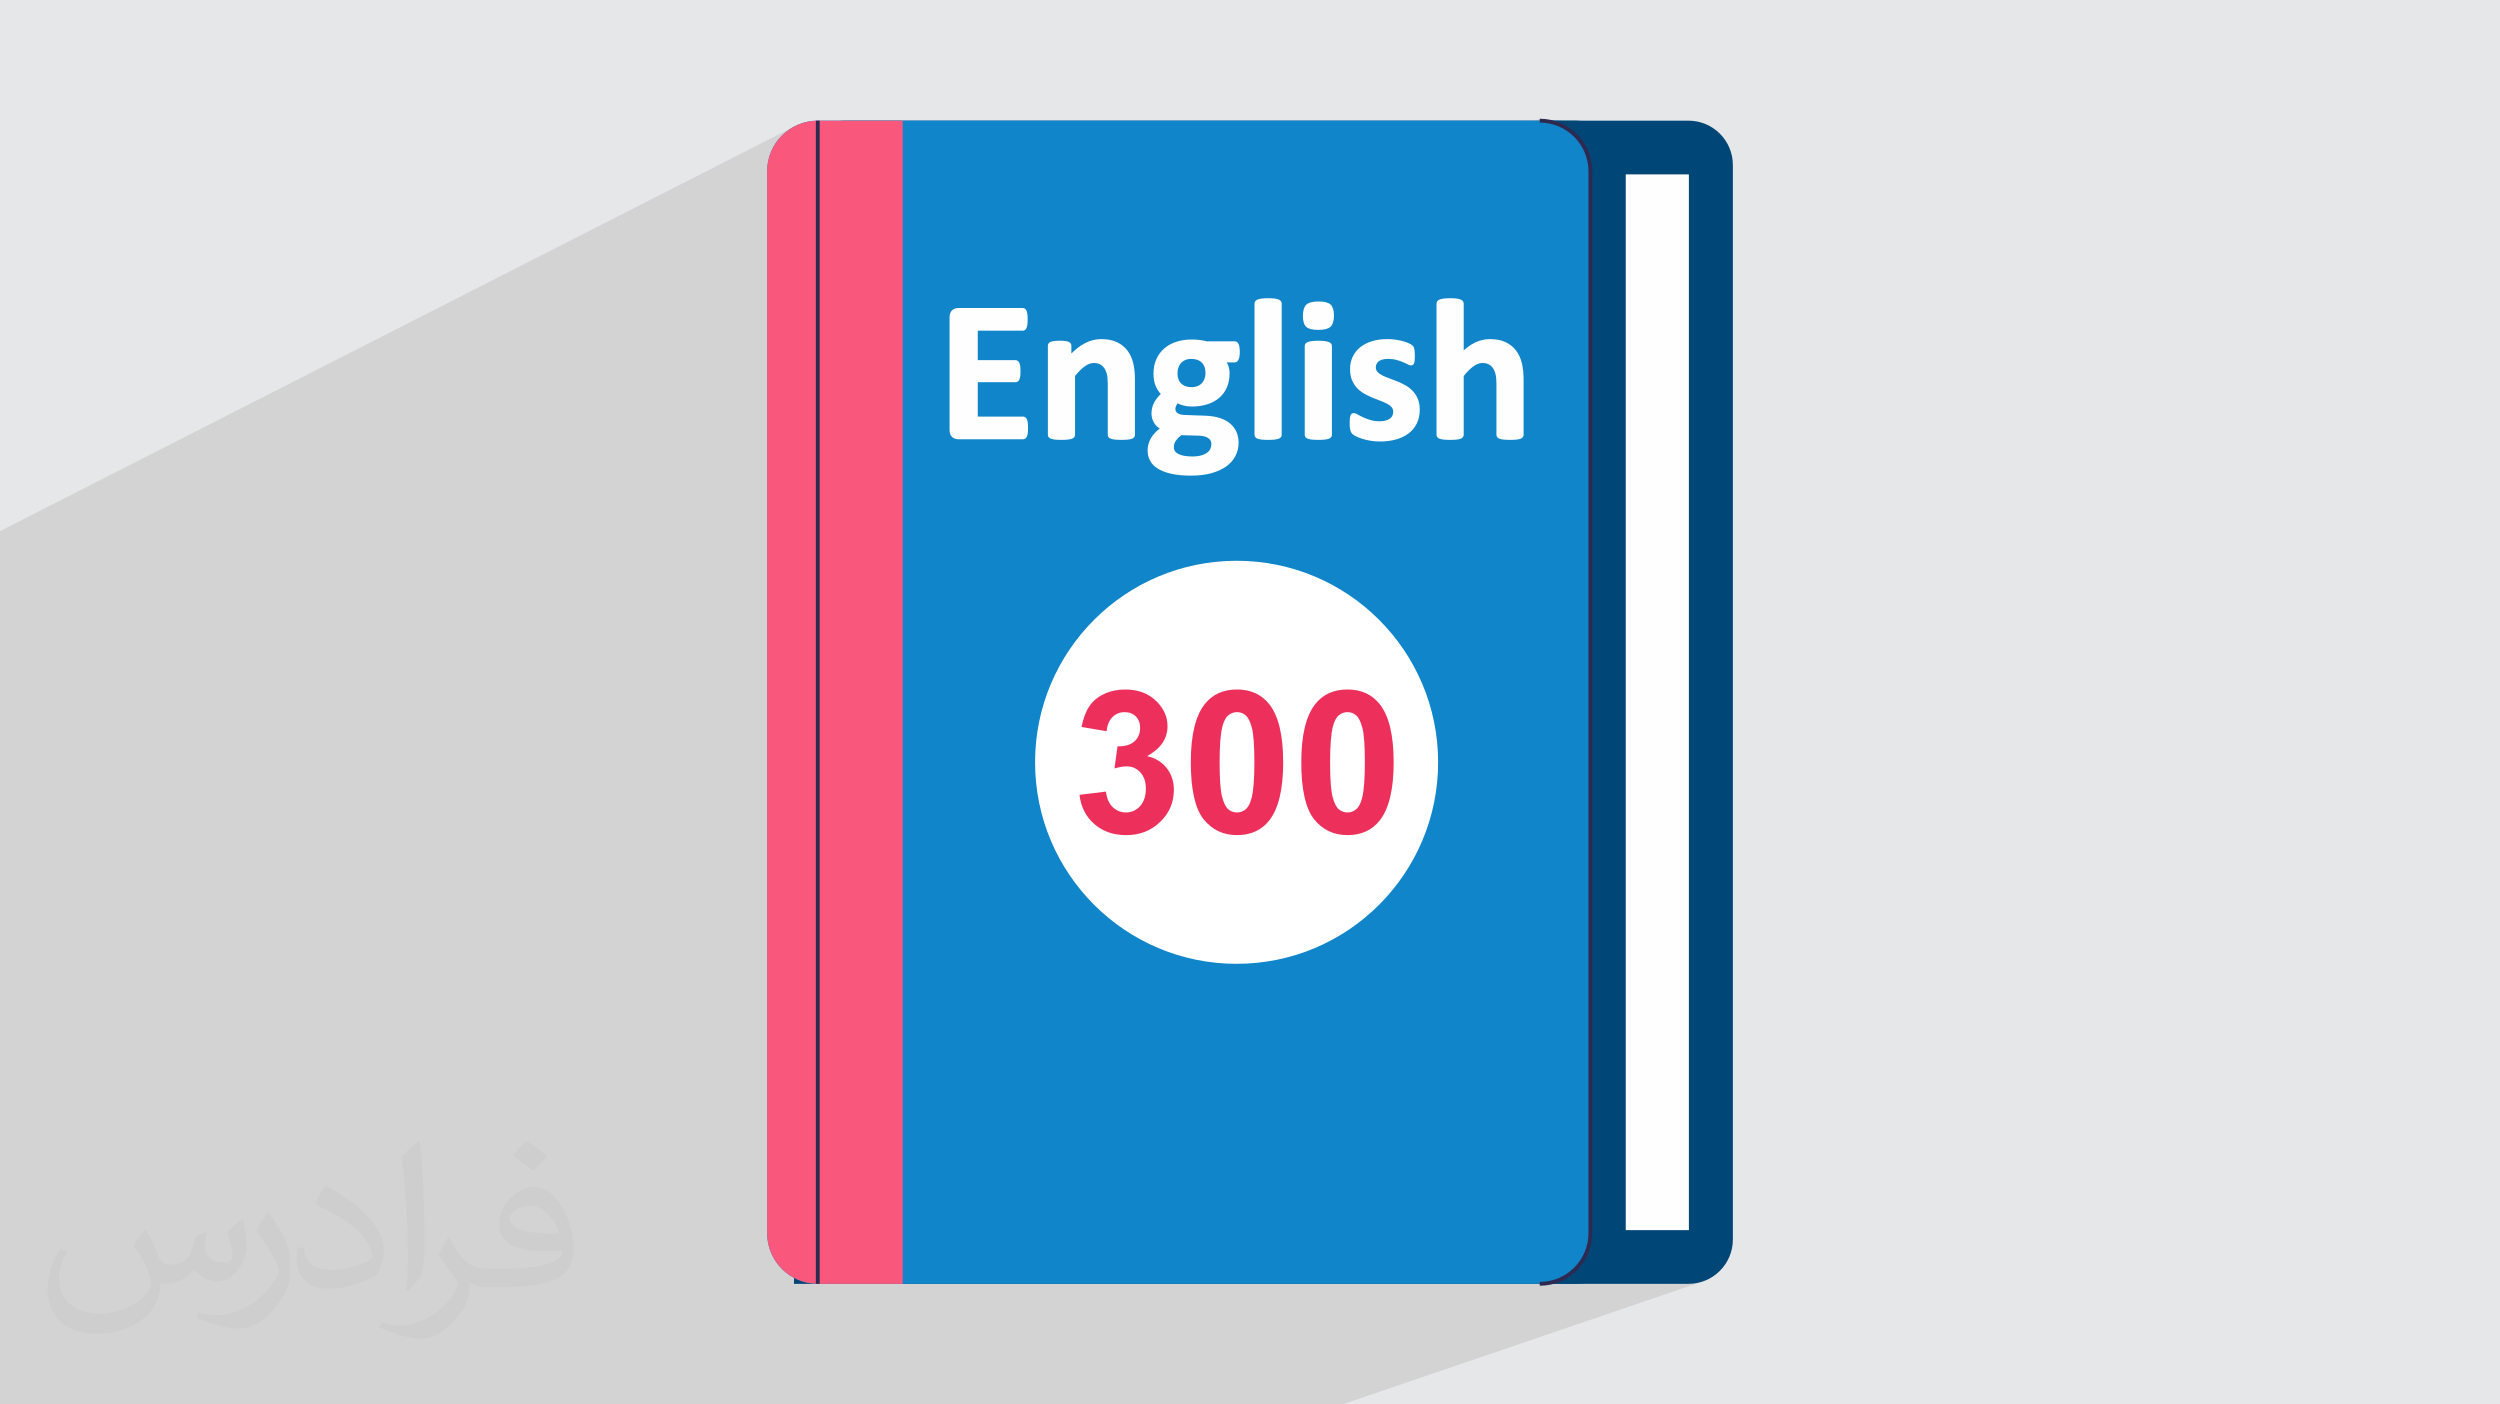 <?xml version="1.0" encoding="UTF-8"?>
<!DOCTYPE svg PUBLIC "-//W3C//DTD SVG 1.1//EN" "http://www.w3.org/Graphics/SVG/1.1/DTD/svg11.dtd">
<!-- Creator: CorelDRAW -->
<svg xmlns="http://www.w3.org/2000/svg" xml:space="preserve" width="94.192mm" height="52.917mm" version="1.1" style="shape-rendering:geometricPrecision; text-rendering:geometricPrecision; image-rendering:optimizeQuality; fill-rule:evenodd; clip-rule:evenodd"
viewBox="0 0 9404.92 5283.66"
 xmlns:xlink="http://www.w3.org/1999/xlink"
 xmlns:xodm="http://www.corel.com/coreldraw/odm/2003">
 <defs>
  <style type="text/css">
   <![CDATA[
    .str0 {stroke:#FEFEFE;stroke-width:7.61;stroke-miterlimit:22.926}
    .fil8 {fill:white}
    .fil3 {fill:#004677;fill-rule:nonzero}
    .fil5 {fill:#1085C9;fill-rule:nonzero}
    .fil7 {fill:#2E2950;fill-rule:nonzero}
    .fil9 {fill:#EC305B;fill-rule:nonzero}
    .fil6 {fill:#FA577D;fill-rule:nonzero}
    .fil4 {fill:#FEFEFE;fill-rule:nonzero}
    .fil2 {fill:#373435;fill-opacity:0.031}
    .fil1 {fill:#2B2A29;fill-opacity:0.102}
    .fil0 {fill:#E6E7E8}
   ]]>
  </style>
 </defs>
 <g id="Layer_x0020_1">
  <polygon class="fil0" points="-0,0 9404.92,0 9404.92,5283.66 -0,5283.66 "/>
  <path class="fil1" d="M-0 3181.72l0 -6.05 0 -6.03 0 -7.32 0 -5.11 0 -4.97 0 -1.48 0 -86.86 0 -0.96 0 -73.11 0 -83.37 0 -17.66 0 -1.03 0 -736.99 0 -46.29 0 -59.83 0 -22.18 0 -6.66 0 -17.76 2985.62 -1521.14 -15.7 9.55 -0.01 0 -14.67 10.96 -0.01 0 -13.52 12.3 -0.01 0 -12.29 13.53 -0.01 0 -2.18 2.93 142 -72.26 14.45 0 0 24.47 2.98 -1.51 -2.98 1.81 0 930.24 507.74 -243.49 -2.42 1.26 -2.3 1.48 -2.18 1.72 -1.99 1.97 -1.72 2.27 -1.45 2.55 -1.19 2.84 -0.93 3.13 -0.66 3.41 -0.4 3.69 -0.13 3.99 0 93.4 98.44 -46.87 173.44 0 0.81 -0.03 0.8 -0.09 0.78 -0.16 0.77 -0.22 0.75 -0.28 -275.78 130.62 0 97.31 377.24 -177.57 -1.08 0.52 -0.99 0.55 -0.89 0.57 -0.79 0.61 -0.69 0.64 -0.59 0.67 -0.49 0.71 -0.45 0.73 -0.39 0.76 -0.33 0.78 -0.27 0.8 -0.21 0.83 -0.15 0.86 -0.09 0.88 -0.03 0.9 0 14.09 1846.53 -868.04 0 7.21 19.47 0.99 18.92 2.89 18.26 4.69 17.5 6.41 16.65 8.03 15.72 9.55 14.67 10.96 13.54 12.3 12.29 13.53 10.97 14.68 9.55 15.71 8.03 16.66 6.41 17.5 4.69 18.26 2.89 18.93 0.99 19.48 0 11.49 370.55 0 0 3971.72 -429.34 148.94 -10.56 9.61 -14.67 10.96 -15.72 9.55 -16.65 8.03 -17.5 6.41 -24.73 8.57 20.24 0 6.58 -1.7 -4.9 1.7 12.96 0 19.48 -0.99 18.92 -2.89 18.26 -4.69 -24.78 8.57 34.37 0 19.48 -0.99 18.92 -2.89 18.26 -4.69 -24.82 8.57 394.71 0 17.07 -0.86 16.57 -2.54 16.01 -4.11 -1352.8 461.41 -26.61 0 -380.17 0 -30.66 0 -33.1 0 -30.71 0 -12.48 0 -21.11 0 -10.71 0 -10.61 0 -9.43 0 -20.06 0 -0.49 0 -320.04 0 -6.82 0 -1960.71 0 -300.83 0 -6.91 0 -0.01 0 -86.13 0 -576.06 0 -0.03 0 -643.43 0 -561.75 0 0 -89.93 0 -17.36 0 -64.09 0 -3.44 0 -21.27 0 -38.06 0 -10.4 0 -6.92 0 -23.87 0 -41.42 0 -3.56 0 -21.67 0 -16.9 0 -21.91 0 -10.33 0 -1.46 0 -28.74 0 -43.51 0 -5.24 0 -0.03 0 -8.68 0 -0.58 0 -19.25 0 -2.25 0 -5.11 0 -0.94 0 -54.1 0 -5.37 0 -3.66 0 -13 0 -9.27 0 -27.12 0 -7.03 0 -1.57 0 -20.16 0 -2.21 0 -38.81 0 -7.36 0 -3.2 0 -20.58 0 -13.45 0 -31.07 0 -23.68 0 -14.71 0 -4.4 0 -68.28 0 -15.36 0 -244.97 0 -0.05 0 -3 0 -7.59 0 -9.28 0 -7.74 0 -6.73 0 -6.35 0 -23.19 0 -19.28 0 -0.1 0 -2.96 0 -7.78 0 -9.3 0 -7.74 0 -6.88 0 -6.4 0 -45.91 0 -1.62 0 -15.6 0 -13.94 0 -2.08 0 -17.82 0 -13.66 0 -2.46 0 -1.95 0 -0.73 0 -6.36 0 -3.27 0 -9.13 0 -0.9 0 -3.06 0 -7.15 0 -0.12 0 -3.08 0 -5.29 0 -0.4 0 -2.33 0 -3.75 0 -5.79 0 -1.63 0 -4.19 0 -1.31 0 -0.8 0 -0.76 0 -6.26 0 -1.89 0 -3.02 0 -0.06 0 -1.54 0 -5.19 0 -8.85 0 -2.11 0 -10.33 0 -3.9 0 -0.12 0 -3.13 0 -3.89 0 -0.4 0 -3.8 0 -7.22 0 -1.37 0 -1.07 0 -8 0 -7.08 0 -5.95 0 -0.59 0 -0.72 0 -0.97 0 -2.9 0 -3.67 0 -0.86 0 -0.66 0 -8.79 0 -4.49 0 -10.15 0 -1.96 0 -1.14 0 -3.36 0 -15.8 0 -5.36 0 -1.02 0 -0.56 0 -8.93 0 -2.35 0 -10.2 0 -22.97 0 -0.82 0 -4.41 0 -14.08 0 -0.33 0 -3.31 0 -11.54 0 -11.06 0 -4.87 0 -2.69 0 -2.18 0 -1.37 0 -9.68 0 -0.85 0 -0.08 0 -0.12 0 -3.25 0 -8.28 0 -4.17 0 -0.45 0 -5.44 0 -6.98 0 -1.35 0 -1.45 0 -5.69 0 -2.84 0 -3.82 0 -0.88 0 -1.29 0 -2.2 0 -0.18 0 -18.43 0 -0.71 0 -3.17 0 -5.81 0 -2.9 0 -2.86 0 -8.21 0 -0.14 0 -3.33 0 -0.54 0 -0.69 0 -2.39 0 -2.1 0 -0.01 0 -2.78 0 -0.06 0 -8.32 0 -1.71 0 -8.32 0 -7.31 0 -5.23 0 -1.48 0 -4.6 0 -2.67 0 -20.02 0 -0.95 0 -5.91 0 -1.35 0 -1.81 0 -4.33 0 -1.32 0 -1.42 0 -2.8 0 -29.44 0 -6.59 0 -22.36 0 -2.9 0 -1.49 0 -1.74 0 -5.77 0 -4.94 0 -1.35 0 -4.85 0 -8.18 0 -6.95 0 -13.78 0 -11 0 -3.9 0 -4.77 0 -51.3 0 -0.52 0 -1.02 0 -14.65 0 -0.12 0 -26.74zm2985.57 -2704.78l0.06 -0.03 -0.01 0 -0.05 0.03z"/>
  <path class="fil2" d="M548.54 4627.69c17.95,27.21 29.6,53.36 40.96,82.43 8.45,16.91 12.93,48.09 52.57,48.09 11.61,0 28.28,-3.42 43.06,-11.61 16.63,-8.73 29.32,-21.94 35.94,-42l15.85 -53.36 38.57 -19.02 2.64 2.64c-5.27,20.09 -6.59,39.36 -6.59,54.43 0,44.63 38.57,61.56 69.22,61.56 17.95,0 34.09,-8.73 34.09,-25.11 0,-21.13 -8.98,-57.06 -20.62,-89.29 17.95,-17.95 35.94,-35.94 56.53,-50.47l3.17 1.6c8.98,38.04 14,75.56 14,100.66 0,24.57 -10.83,51.79 -19.81,69.49 -18.49,34.87 -51.25,62.62 -90.87,62.62 -30.1,0 -63.65,-15.07 -86.66,-43.06l-1.32 0c-21.66,26.96 -55.22,51.25 -108.86,51.25l-16.63 0c-2.64,35.41 -10.29,60.49 -21.94,82.95 -31.95,62.34 -126.81,106.47 -216.1,106.47 -124.17,0 -186.51,-71.59 -186.51,-166.96 0,-58.91 19.27,-113.6 48.88,-152.42l24.29 10.04c-18.49,35.41 -30.91,68.68 -30.91,101.45 0,89.29 72.66,131.83 156.4,131.83 77.68,0 173.83,-49.41 191.28,-106.72 -6.59,-62.62 -30.1,-91.93 -66.04,-148.99 10.83,-19.02 24.83,-38.04 42.28,-58.38l3.17 0 0 0 0 0 -0.02 -0.09zm1432.13 -336.04c26.15,16.39 51.79,35.66 76.87,57.85 -14,19.81 -31.45,37.79 -53.11,53.64 -25.11,-20.34 -50.19,-37.79 -75.84,-56.27 17.42,-19.55 34.62,-38.29 52.04,-55.22l0 0 0 0 0 0 0 0 0 0 0.03 0zm13.47 244.11c-42.28,0 -76.87,27.75 -76.87,48.34 0,44.13 84.53,57.85 185.72,57.31 -12.68,-51.79 -57.06,-105.68 -108.86,-105.68l0.01 0.03zm-94.86 236.19c54.96,0 103.04,-1.6 139.74,-10.83 40.96,-10.29 75.56,-30.91 75.56,-45.17 0,-3.7 0,-8.19 -1.32,-11.89 -22.98,2.11 -49.41,2.11 -72.38,2.11 -74.49,0 -131.55,-16.91 -154.02,-58.66 -5.55,-11.61 -9.51,-24.57 -9.51,-39.36 0,-40.43 17.42,-79.79 48.09,-107 25.61,-22.45 53.89,-36.44 82.67,-36.44 52.04,0 93.51,41.75 122.57,107.54 15.85,35.94 26.68,77.4 26.68,129.72 0,34.87 -9.51,64.19 -31.17,85.85 -40.43,39.11 -114.92,53.89 -229.04,53.89l-51.79 0 0 0 -13.47 0c-28.28,0 -48.62,-5.02 -64.72,-17.42l-2.64 0c0.79,6.59 1.32,12.93 1.32,19.02 0,25.61 -8.45,58.38 -25.61,84.53 -50.72,75.3 -105.68,108.04 -153.24,108.04 -48.09,0 -107,-18.49 -160.11,-42.54l9.51 -18.49c17.17,7.13 40.96,11.89 73.7,11.89 85.85,0 198.66,-82.43 212.66,-163 -3.17,-6.59 -8.98,-15.32 -17.17,-24.57 -25.11,-29.85 -40.96,-54.68 -55.75,-80.83 12.68,-25.11 24.29,-45.17 35.13,-63.4l4.49 -0.53c36.72,74.77 69.99,117.55 144.23,117.55l11.61 0 0 0 53.89 0 0 0 0 0 0 0 0 0 0 0 0.09 0.01zm-371.98 79c6.34,-34.34 6.87,-72.91 6.87,-108.86l0 -53.36c0,-99.6 -12.68,-244.36 -22.98,-338.68 17.95,-19.27 43.06,-42 62.87,-57.31l5.81 1.6c13.47,118.62 16.63,256 16.63,383.06 0,33.3 -1.32,65.79 -4.49,89.55 -1.85,30.1 -19.27,52.83 -56.53,87.7l-8.19 -3.7zm-382.8 -157.19c1.85,46.77 24.83,83.49 105.15,83.49 49.93,0 92.19,-12.93 138.96,-35.13 8.45,-3.7 12.93,-8.73 12.93,-12.93 0,-29.32 -22.45,-68.15 -60.23,-103.55 -36.72,-33.3 -85.34,-62.62 -130.76,-82.18 -15.6,-6.59 -20.62,-13.47 -20.62,-20.09 0,-13.47 17.95,-41.75 32.77,-62.09l5.02 -0.53c52.04,27.21 110.17,67.64 153.24,112.53 39.11,41.47 63.4,83.49 63.4,129.19 0,33.81 -10.29,65.51 -26.96,95.11 -57.06,28.79 -117.83,50.72 -178.06,50.72 -73.17,0 -123.1,-34.34 -123.1,-114.92 0,-8.73 0,-22.19 3.17,-39.64l25.11 0 0 0 0 0 0 0 0 0 0 0 -0.02 0zm-132.37 -132.9l45.45 73.45c16.63,27.21 32.23,56.81 32.23,103.55l0 59.7c0,48.34 -30.91,100.13 -80.83,151.38 -39.11,34.62 -73.7,49.41 -105.68,49.41 -47.55,0 -101.98,-14.79 -164.85,-41.75l7.13 -18.49c19.81,5.27 42.79,9.77 71.06,9.77 90.36,-0.53 182.8,-66.57 225.08,-147.15 5.02,-9.26 6.87,-17.95 6.87,-24.04 0,-9.26 -5.02,-19.55 -8.98,-28.79 -22.98,-43.31 -48.62,-82.95 -76.87,-119.68 14.79,-23.25 29.6,-45.7 45.7,-67.9l3.7 0.53 0 0 0 0 0 0 0 0 0 0 -0.02 0.01z"/>
  <g id="_3120488675536">
   <path class="fil3" d="M6352.01 4829.76l-3364.99 0 0 -4185.49c0,-105.12 85.22,-190.35 190.35,-190.35l3174.63 0c92.22,0 167.01,74.78 167.01,167.02l0 4041.81c0,92.25 -74.79,167.02 -167.01,167.02z"/>
   <polygon class="fil4" points="5792.4,4627.69 6353.51,4627.69 6353.51,655.98 5792.4,655.98 "/>
   <path class="fil5" d="M5859.21 4829.76l-2782.75 0c-105.24,0 -190.56,-85.32 -190.56,-190.56l0 -3994.71c0,-105.25 85.32,-190.57 190.56,-190.57l2782.75 0c105.24,0 190.57,85.32 190.57,190.57l0 3994.71c0,105.24 -85.33,190.56 -190.57,190.56z"/>
   <path class="fil6" d="M3395.99 453.91l-319.54 0c-105.24,0 -190.56,85.32 -190.56,190.57l0 3994.7c0,105.25 85.32,190.57 190.56,190.57l319.54 0 0 -4375.85z"/>
   <path class="fil3" d="M5925.46 453.91l-133.06 0c105.23,0 190.56,85.32 190.56,190.57l0 3994.7c0,105.25 -85.33,190.57 -190.56,190.57l133.06 0c105.24,0 190.56,-85.32 190.56,-190.57l0 -3994.7c0,-105.25 -85.32,-190.57 -190.56,-190.57z"/>
   <polygon class="fil7" points="3069.22,4829.75 3083.67,4829.75 3083.67,453.92 3069.22,453.92 "/>
   <path class="fil7" d="M5792.41 4836.97l0 -14.44c101.09,0 183.33,-82.24 183.33,-183.33l0 -3994.72c0,-101.1 -82.25,-183.33 -183.33,-183.33l0 -14.44c109.03,0 197.78,88.71 197.78,197.77l0 3994.72c0,109.06 -88.75,197.77 -197.78,197.77z"/>
   <path class="fil4 str0" d="M3863.7 1609.82c0,7.31 -0.25,13.34 -0.89,18.33 -0.64,4.87 -1.54,8.85 -2.83,11.79 -1.29,3.07 -2.82,5.25 -4.73,6.67 -1.81,1.4 -3.98,2.04 -6.16,2.04l-243.8 0c-8.21,0 -15.13,-2.43 -20.77,-7.3 -5.64,-4.87 -8.46,-12.82 -8.46,-23.83l0 -423.78c0,-11.02 2.82,-18.97 8.46,-23.84 5.64,-4.87 12.56,-7.31 20.77,-7.31l242.65 0c2.18,0 4.22,0.65 6.02,1.93 1.67,1.28 3.21,3.46 4.48,6.53 1.16,3.22 2.19,7.19 2.83,12.05 0.64,5 0.9,11.15 0.9,18.71 0,7.06 -0.26,12.95 -0.9,17.95 -0.64,4.86 -1.55,8.84 -2.83,11.8 -1.28,3.07 -2.82,5.25 -4.48,6.65 -1.8,1.42 -3.84,2.06 -6.02,2.06l-173.44 0 0 118.44 146.14 0c2.31,0 4.34,0.64 6.15,2.05 1.92,1.42 3.44,3.46 4.74,6.42 1.28,2.82 2.18,6.65 2.82,11.65 0.64,4.87 0.89,10.77 0.89,17.69 0,7.31 -0.25,13.33 -0.89,18.07 -0.64,4.75 -1.54,8.59 -2.82,11.41 -1.3,2.95 -2.83,4.99 -4.74,6.15 -1.81,1.28 -3.84,1.92 -6.15,1.92l-146.14 0 0 136.9 174.59 0c2.31,0 4.35,0.64 6.16,2.06 1.92,1.41 3.44,3.58 4.73,6.66 1.29,2.95 2.19,6.93 2.83,11.79 0.64,5 0.89,11.03 0.89,18.33zm402.11 26.15c0,2.43 -0.76,4.61 -2.31,6.54 -1.42,1.92 -3.97,3.46 -7.43,4.74 -3.58,1.15 -8.47,2.18 -14.62,2.82 -6.16,0.64 -13.72,0.89 -22.68,0.89 -9.37,0 -17.06,-0.25 -23.2,-0.89 -6.16,-0.64 -11.03,-1.67 -14.62,-2.82 -3.46,-1.28 -6.03,-2.83 -7.44,-4.74 -1.54,-1.93 -2.31,-4.11 -2.31,-6.54l0 -191.13c0,-16.27 -1.15,-29.09 -3.59,-38.32 -2.31,-9.36 -5.76,-17.3 -10.25,-23.83 -4.47,-6.67 -10.37,-11.8 -17.42,-15.51 -7.18,-3.6 -15.39,-5.39 -24.87,-5.39 -12.04,0 -24.09,4.36 -36.4,13.21 -12.17,8.71 -24.99,21.53 -38.19,38.19l0 222.78c0,2.43 -0.77,4.61 -2.31,6.54 -1.42,1.92 -3.97,3.46 -7.69,4.74 -3.59,1.15 -8.46,2.18 -14.37,2.82 -6.01,0.64 -13.71,0.89 -22.94,0.89 -9.23,0 -16.92,-0.25 -22.95,-0.89 -5.9,-0.64 -10.76,-1.67 -14.37,-2.82 -3.7,-1.28 -6.28,-2.83 -7.68,-4.74 -1.55,-1.93 -2.31,-4.11 -2.31,-6.54l0 -335.32c0,-2.44 0.64,-4.61 1.92,-6.53 1.15,-1.94 3.45,-3.47 6.67,-4.75 3.33,-1.16 7.43,-2.19 12.56,-2.83 5.12,-0.64 11.67,-0.89 19.35,-0.89 8.08,0 14.62,0.25 19.87,0.89 5.25,0.64 9.36,1.67 12.3,2.83 2.82,1.28 4.87,2.82 6.15,4.75 1.3,1.92 1.94,4.09 1.94,6.53l0 38.71c18.45,-20 37.29,-34.87 56.52,-44.87 19.09,-9.98 39.09,-14.99 59.86,-14.99 22.82,0 42.04,3.7 57.68,11.28 15.64,7.43 28.2,17.68 37.93,30.62 9.62,12.82 16.53,27.95 20.78,45.25 4.22,17.3 6.4,38.07 6.4,62.3l0 207.02zm394.42 -311.87c0,12.04 -1.41,20.9 -4.22,26.66 -2.7,5.77 -6.03,8.72 -10.13,8.72l-39.35 0c5.5,6.03 9.36,12.82 11.78,20.38 2.45,7.7 3.6,15.65 3.6,23.84 0,19.48 -3.33,36.79 -9.75,51.91 -6.54,15.13 -15.9,27.94 -28.08,38.32 -12.05,10.39 -26.79,18.2 -43.84,23.59 -17.17,5.37 -36.28,8.07 -57.29,8.07 -10.76,0 -21.02,-1.28 -30.76,-3.97 -9.87,-2.56 -17.3,-5.64 -22.56,-9.1 -3.09,3.21 -5.77,7.06 -8.08,11.67 -2.44,4.48 -3.59,9.48 -3.59,14.99 0,7.31 3.22,13.34 9.62,17.95 6.28,4.61 15.26,7.17 26.79,7.69l81.52 2.95c18.98,0.78 36.04,3.47 50.9,8.09 14.87,4.61 27.43,11.14 37.55,19.6 10.13,8.34 17.94,18.45 23.33,30.12 5.37,11.78 8.07,25.25 8.07,40.25 0,16.53 -3.7,32.04 -10.89,46.66 -7.31,14.75 -18.2,27.43 -32.68,38.2 -14.62,10.76 -32.82,19.23 -54.75,25.51 -21.91,6.28 -47.42,9.35 -76.77,9.35 -28.46,0 -52.81,-2.31 -73.06,-6.79 -20.12,-4.49 -36.65,-10.77 -49.49,-18.72 -12.95,-8.07 -22.3,-17.56 -28.19,-28.71 -5.91,-11.15 -8.86,-23.32 -8.86,-36.66 0,-8.2 1.03,-16.15 3.22,-23.58 2.17,-7.57 5.25,-14.74 9.35,-21.66 4.1,-6.79 9.23,-13.46 15.26,-19.62 6.02,-6.28 12.83,-12.29 20.64,-18.06 -10.77,-5.78 -19.09,-13.59 -25,-23.46 -5.89,-9.87 -8.84,-20.76 -8.84,-32.56 0,-14.74 3.46,-28.19 10.13,-40.38 6.78,-12.17 15.63,-23.07 26.4,-32.94 -8.86,-8.72 -15.78,-19.22 -21.03,-31.4 -5.25,-12.31 -7.95,-27.56 -7.95,-45.76 0,-19.61 3.46,-37.04 10.38,-52.43 6.79,-15.39 16.41,-28.32 28.72,-38.96 12.17,-10.64 26.92,-18.72 43.83,-24.36 17.05,-5.62 35.9,-8.45 56.4,-8.45 10.5,0 20.63,0.64 30.24,1.8 9.62,1.28 18.59,2.95 26.79,5.12l106.27 0c4.22,0 7.69,2.83 10.38,8.33 2.57,5.51 3.97,14.74 3.97,27.82zm-121.39 79.35c0,-17.95 -5,-32.05 -15,-42.05 -10,-10 -24.1,-15.01 -42.44,-15.01 -9.23,0 -17.43,1.55 -24.35,4.75 -7.05,3.08 -12.82,7.3 -17.56,12.69 -4.61,5.37 -8.07,11.66 -10.25,18.84 -2.31,7.18 -3.33,14.61 -3.33,22.3 0,17.05 5,30.51 15.01,40.38 9.99,9.88 23.83,14.87 41.66,14.87 9.49,0 17.81,-1.53 24.73,-4.47 7.06,-3.09 12.82,-7.19 17.43,-12.45 4.74,-5.25 8.2,-11.28 10.63,-18.2 2.32,-6.93 3.47,-14.1 3.47,-21.66l0 0.01zm22.18 267.26c0,-11.15 -4.49,-19.87 -13.47,-25.76 -9.1,-6.03 -21.4,-9.37 -37.16,-9.75l-67.3 -1.93c-6.41,4.75 -11.66,9.37 -15.52,13.72 -3.97,4.35 -7.05,8.46 -9.49,12.56 -2.31,3.96 -3.84,7.82 -4.61,11.53 -0.77,3.71 -1.16,7.69 -1.16,11.66 0,12.45 6.28,21.93 18.98,28.46 12.69,6.54 30.5,9.75 53.45,9.75 14.36,0 26.4,-1.41 36.15,-4.35 9.74,-2.83 17.56,-6.67 23.59,-11.41 6.01,-4.74 10.25,-9.99 12.81,-15.9 2.43,-5.89 3.72,-12.04 3.72,-18.58zm256.87 -34.74c0,2.43 -0.77,4.61 -2.31,6.54 -1.42,1.92 -3.97,3.46 -7.69,4.74 -3.59,1.15 -8.46,2.18 -14.37,2.82 -6.01,0.64 -13.71,0.89 -22.94,0.89 -9.23,0 -16.92,-0.25 -22.95,-0.89 -5.9,-0.64 -10.76,-1.67 -14.36,-2.82 -3.71,-1.28 -6.28,-2.83 -7.69,-4.74 -1.54,-1.93 -2.31,-4.11 -2.31,-6.54l0 -494.14c0,-2.57 0.77,-4.74 2.31,-6.8 1.41,-1.93 3.97,-3.71 7.69,-5 3.59,-1.4 8.46,-2.43 14.36,-3.2 6.02,-0.77 13.72,-1.16 22.95,-1.16 9.23,0 16.92,0.39 22.94,1.16 5.91,0.77 10.77,1.8 14.37,3.2 3.71,1.29 6.27,3.08 7.69,5 1.54,2.06 2.31,4.23 2.31,6.8l0 494.14zm188.94 0c0,2.43 -0.77,4.61 -2.31,6.54 -1.42,1.92 -3.97,3.46 -7.69,4.74 -3.59,1.15 -8.47,2.18 -14.37,2.82 -6.02,0.64 -13.71,0.89 -22.94,0.89 -9.23,0 -16.92,-0.25 -22.95,-0.89 -5.9,-0.64 -10.76,-1.67 -14.37,-2.82 -3.7,-1.28 -6.26,-2.83 -7.68,-4.74 -1.55,-1.93 -2.31,-4.11 -2.31,-6.54l0 -334.56c0,-2.43 0.76,-4.61 2.31,-6.53 1.42,-1.93 3.97,-3.58 7.68,-4.87 3.6,-1.41 8.47,-2.44 14.37,-3.2 6.02,-0.78 13.72,-1.16 22.95,-1.16 9.23,0 16.91,0.38 22.94,1.16 5.9,0.76 10.77,1.79 14.37,3.2 3.71,1.29 6.27,2.95 7.69,4.87 1.54,1.92 2.31,4.1 2.31,6.53l0 334.56zm7.69 -449.15c0,19.1 -3.84,32.16 -11.66,39.47 -7.83,7.31 -22.18,10.91 -43.32,10.91 -21.28,0 -35.77,-3.47 -43.07,-10.52 -7.44,-7.06 -11.14,-19.74 -11.14,-37.94 0,-19.09 3.83,-32.29 11.53,-39.74 7.56,-7.3 22.05,-11.02 43.45,-11.02 21.02,0 35.38,3.59 42.93,10.77 7.57,7.06 11.28,19.74 11.28,38.07zm322.76 354.27c0,18.98 -3.58,35.77 -10.76,50.38 -7.05,14.48 -17.17,26.54 -30.25,36.4 -13.07,9.74 -28.46,17.04 -46.27,21.93 -17.82,4.86 -37.05,7.29 -57.81,7.29 -12.56,0 -24.6,-0.89 -36.02,-2.82 -11.4,-1.92 -21.54,-4.35 -30.63,-7.3 -8.98,-2.82 -16.53,-5.78 -22.57,-8.85 -6.02,-3.09 -10.38,-5.91 -13.08,-8.59 -2.82,-2.7 -5,-6.8 -6.4,-12.45 -1.55,-5.51 -2.31,-13.84 -2.31,-24.87 0,-7.17 0.25,-12.93 0.76,-17.29 0.52,-4.36 1.3,-7.95 2.19,-10.52 1.03,-2.56 2.31,-4.34 3.84,-5.25 1.41,-0.89 3.33,-1.28 5.64,-1.28 2.7,0 6.8,1.55 12.17,4.74 5.39,3.21 12.05,6.67 20.14,10.39 7.93,3.83 17.29,7.43 27.94,10.62 10.64,3.33 22.82,5 36.27,5 8.47,0 16.17,-0.9 22.7,-2.7 6.67,-1.65 12.44,-4.22 17.3,-7.56 4.87,-3.21 8.6,-7.31 11.15,-12.45 2.43,-4.98 3.72,-10.76 3.72,-17.29 0,-7.57 -2.32,-13.98 -6.93,-19.36 -4.74,-5.38 -10.89,-10.12 -18.46,-14.1 -7.68,-3.97 -16.41,-7.7 -26.01,-11.28 -9.63,-3.45 -19.62,-7.31 -29.74,-11.66 -10.11,-4.23 -20.12,-9.1 -29.73,-14.61 -9.62,-5.52 -18.33,-12.17 -26.03,-20.26 -7.56,-7.95 -13.71,-17.69 -18.45,-28.84 -4.61,-11.28 -6.92,-24.87 -6.92,-40.64 0,-16.03 3.2,-30.62 9.48,-44.09 6.28,-13.34 15.26,-24.87 27.06,-34.35 11.92,-9.49 26.27,-16.92 43.19,-22.19 17.05,-5.25 36.02,-7.81 57.16,-7.81 10.64,0 20.77,0.76 30.76,2.18 9.88,1.54 18.98,3.46 26.93,5.63 8.07,2.32 14.87,4.62 20.38,7.31 5.5,2.57 9.48,4.87 11.91,6.67 2.44,1.92 4.11,3.72 5.13,5.64 0.9,1.92 1.66,4.09 2.18,6.79 0.51,2.56 1.03,5.89 1.42,9.75 0.37,3.84 0.51,8.71 0.51,14.48 0,6.79 -0.14,12.31 -0.51,16.54 -0.39,4.22 -1.03,7.69 -1.94,10.11 -0.89,2.58 -2.05,4.24 -3.58,5.13 -1.54,0.9 -3.33,1.28 -5.25,1.28 -2.31,0 -5.9,-1.28 -10.64,-3.96 -4.73,-2.57 -10.76,-5.39 -17.93,-8.34 -7.19,-2.95 -15.52,-5.76 -24.87,-8.34 -9.49,-2.7 -20.26,-3.97 -32.3,-3.97 -8.59,0 -16.03,0.91 -22.31,2.58 -6.28,1.79 -11.4,4.34 -15.52,7.56 -3.96,3.21 -7.05,7.04 -8.97,11.4 -2.06,4.36 -3.09,9.11 -3.09,13.98 0,7.81 2.45,14.36 7.19,19.61 4.73,5.26 11.01,9.88 18.84,13.84 7.7,3.98 16.65,7.82 26.54,11.28 9.87,3.47 19.99,7.31 30.11,11.42 10.12,4.09 20.25,8.96 30.12,14.48 9.87,5.51 18.84,12.29 26.53,20.24 7.82,8.08 14.1,17.56 18.84,28.73 4.75,11.14 7.18,24.35 7.18,39.6l0 0.02zm390.71 94.88c0,2.43 -0.78,4.61 -2.31,6.54 -1.42,1.92 -3.97,3.46 -7.43,4.74 -3.6,1.15 -8.47,2.18 -14.62,2.82 -6.16,0.64 -13.72,0.89 -22.7,0.89 -9.35,0 -17.04,-0.25 -23.2,-0.89 -6.15,-0.64 -11.01,-1.67 -14.6,-2.82 -3.47,-1.28 -6.03,-2.83 -7.45,-4.74 -1.53,-1.93 -2.31,-4.11 -2.31,-6.54l0 -191.13c0,-16.27 -1.16,-29.09 -3.58,-38.32 -2.31,-9.36 -5.77,-17.3 -10.25,-23.83 -4.49,-6.67 -10.38,-11.8 -17.43,-15.51 -7.18,-3.6 -15.39,-5.39 -24.86,-5.39 -12.05,0 -24.1,4.36 -36.4,13.21 -12.18,8.71 -24.99,21.53 -38.2,38.19l0 222.78c0,2.43 -0.77,4.61 -2.32,6.54 -1.4,1.92 -3.96,3.46 -7.68,4.74 -3.58,1.15 -8.47,2.18 -14.36,2.82 -6.03,0.64 -13.71,0.89 -22.94,0.89 -9.25,0 -16.92,-0.25 -22.96,-0.89 -5.89,-0.64 -10.77,-1.67 -14.36,-2.82 -3.72,-1.28 -6.28,-2.83 -7.68,-4.74 -1.55,-1.93 -2.31,-4.11 -2.31,-6.54l0 -494.14c0,-2.57 0.76,-4.74 2.31,-6.8 1.4,-1.93 3.95,-3.71 7.68,-5 3.58,-1.4 8.47,-2.43 14.36,-3.2 6.03,-0.77 13.71,-1.16 22.96,-1.16 9.23,0 16.9,0.39 22.94,1.16 5.89,0.77 10.77,1.8 14.36,3.2 3.71,1.29 6.28,3.08 7.68,5 1.55,2.06 2.32,4.36 2.32,6.8l0 185.34c16.28,-16.02 32.81,-27.93 49.73,-35.88 16.92,-7.82 34.49,-11.79 52.81,-11.79 22.82,0 42.05,3.7 57.68,11.28 15.65,7.43 28.21,17.81 37.94,30.74 9.62,13.08 16.53,28.21 20.76,45.65 4.24,17.42 6.42,38.58 6.42,63.31l0 205.48z"/>
   <circle class="fil8" cx="4652.03" cy="2867.73" r="758.12"/>
   <path class="fil9" d="M4061.13 2990.05l99.39 -12.08c3.12,25.41 11.59,44.84 25.41,58.29 13.83,13.45 30.51,20.18 50.07,20.18 21.06,0 38.73,-8.1 53.19,-24.16 14.33,-16.08 21.55,-37.74 21.55,-65.15 0,-25.77 -6.86,-46.33 -20.67,-61.4 -13.83,-15.07 -30.65,-22.68 -50.58,-22.68 -13.08,0 -28.65,2.62 -46.84,7.73l11.35 -83.21c27.65,0.76 48.7,-5.35 63.26,-18.17 14.58,-12.71 21.8,-29.77 21.8,-51.07 0,-18.06 -5.35,-32.39 -16.07,-43.22 -10.7,-10.7 -24.91,-16.07 -42.73,-16.07 -17.56,0 -32.5,6.1 -44.84,18.31 -12.46,12.21 -19.93,30 -22.67,53.43l-94.17 -16.07c6.61,-32.64 16.45,-58.66 29.77,-78.22 13.2,-19.43 31.76,-34.75 55.42,-45.97 23.67,-11.08 50.33,-16.68 79.73,-16.68 50.32,0 90.67,16.08 121.06,48.33 25.05,26.41 37.62,56.3 37.62,89.55 0,47.09 -25.66,84.83 -77.09,112.85 30.63,6.61 55.05,21.3 73.49,44.23 18.31,22.92 27.53,50.56 27.53,82.94 0,46.96 -17.19,87.06 -51.45,120.2 -34.25,33.13 -76.84,49.7 -127.92,49.7 -48.33,0 -88.44,-13.96 -120.2,-41.98 -31.88,-27.9 -50.32,-64.4 -55.43,-109.61zm592.39 -396.22c51.82,0 92.3,18.55 121.58,55.68 34.75,43.85 52.18,116.7 52.18,218.35 0,101.52 -17.56,174.52 -52.56,218.85 -29.04,36.61 -69.37,54.94 -121.2,54.94 -52.06,0 -94.05,-20.06 -125.92,-60.16 -31.89,-40.12 -47.84,-111.74 -47.84,-214.62 0,-101.02 17.56,-173.77 52.56,-218.1 29.04,-36.63 69.38,-54.94 121.2,-54.94zm0 85.21c-12.21,0 -23.16,3.98 -32.63,11.96 -9.6,7.84 -17.06,22.05 -22.31,42.6 -6.97,26.54 -10.45,71.37 -10.45,134.27 0,63.03 3.12,106.26 9.35,129.79 6.23,23.54 14.08,39.24 23.53,47.09 9.47,7.85 20.3,11.71 32.51,11.71 12.21,0 23.16,-3.99 32.76,-11.96 9.46,-7.85 16.94,-22.05 22.17,-42.6 6.98,-26.29 10.47,-71 10.47,-134.04 0,-62.89 -3.13,-106.12 -9.36,-129.65 -6.22,-23.54 -14.06,-39.37 -23.54,-47.21 -9.46,-7.98 -20.29,-11.96 -32.5,-11.96zm415.65 -85.21c51.81,0 92.3,18.55 121.58,55.68 34.75,43.85 52.18,116.7 52.18,218.35 0,101.52 -17.56,174.52 -52.56,218.85 -29.04,36.61 -69.38,54.94 -121.2,54.94 -52.06,0 -94.05,-20.06 -125.92,-60.16 -31.89,-40.12 -47.84,-111.74 -47.84,-214.62 0,-101.02 17.56,-173.77 52.56,-218.1 29.04,-36.63 69.38,-54.94 121.2,-54.94zm0 85.21c-12.21,0 -23.16,3.98 -32.63,11.96 -9.59,7.84 -17.07,22.05 -22.3,42.6 -6.98,26.54 -10.46,71.37 -10.46,134.27 0,63.03 3.12,106.26 9.35,129.79 6.22,23.54 14.06,39.24 23.54,47.09 9.46,7.85 20.29,11.71 32.5,11.71 12.21,0 23.16,-3.99 32.76,-11.96 9.47,-7.85 16.93,-22.05 22.18,-42.6 6.97,-26.29 10.45,-71 10.45,-134.04 0,-62.89 -3.12,-106.12 -9.35,-129.65 -6.23,-23.54 -14.06,-39.37 -23.53,-47.21 -9.47,-7.98 -20.3,-11.96 -32.51,-11.96z"/>
  </g>
 </g>
</svg>
